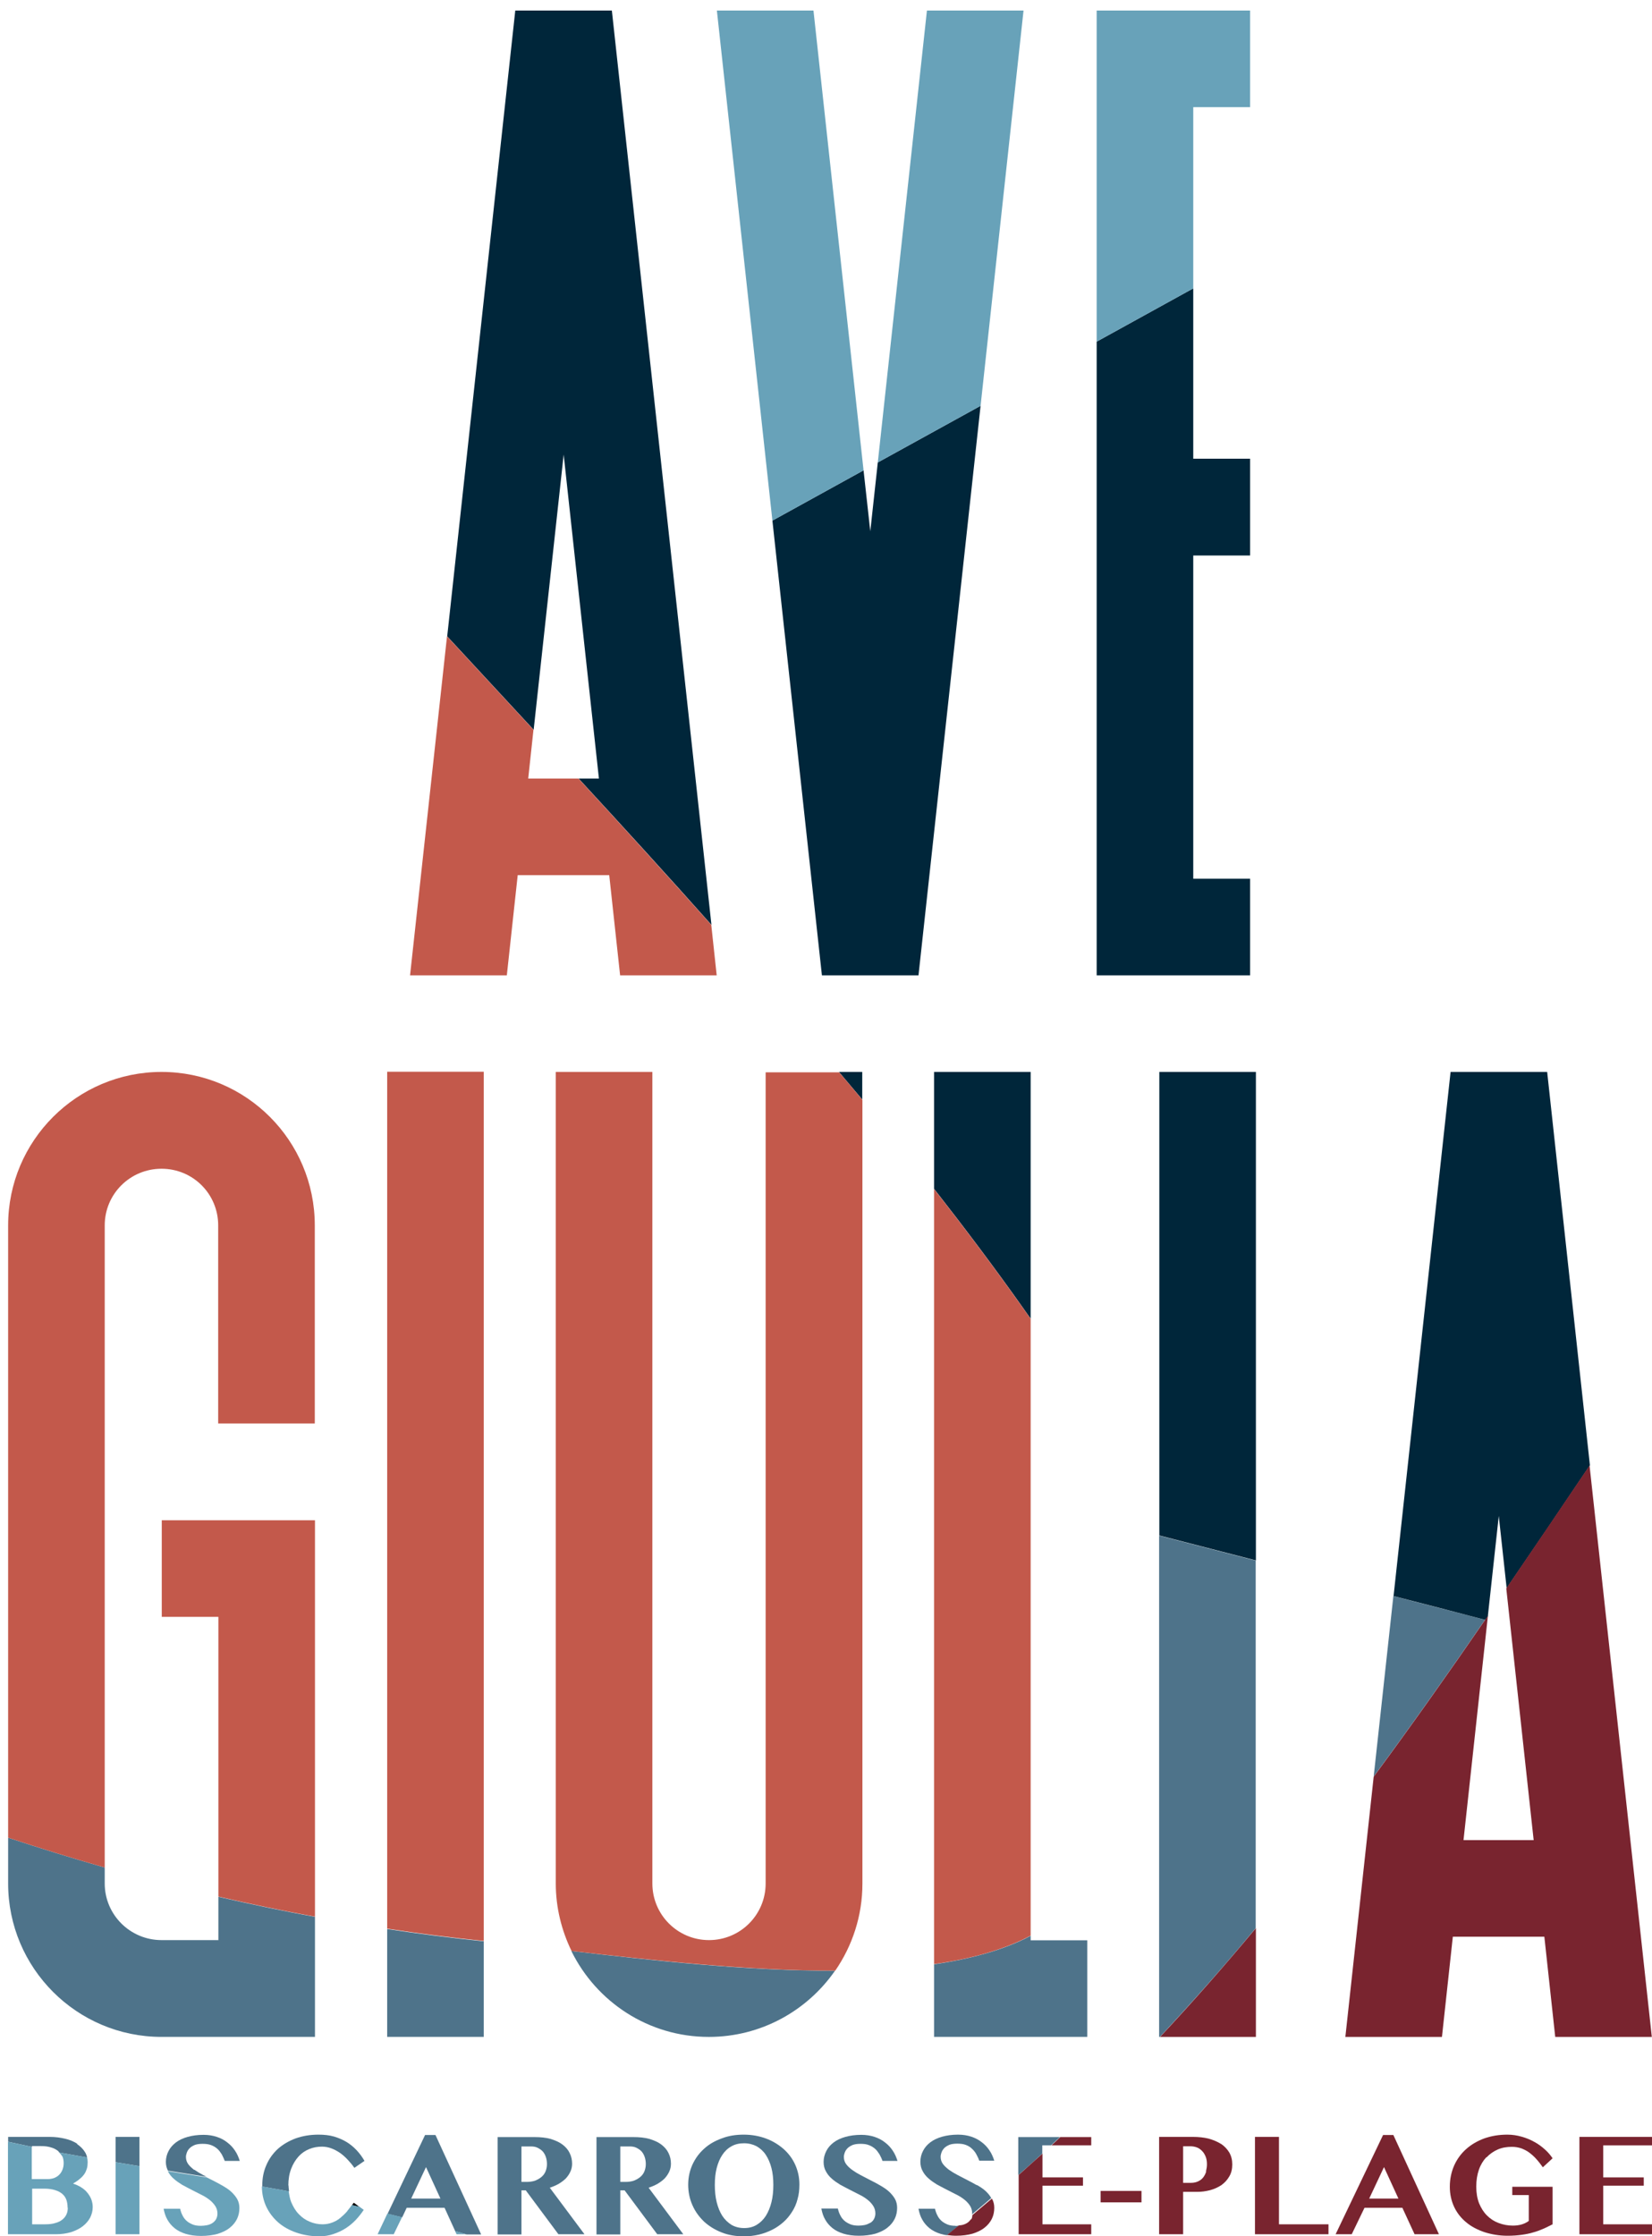 <?xml version="1.0" encoding="UTF-8"?>
<svg xmlns="http://www.w3.org/2000/svg" width="133" height="180" viewBox="0 0 133 180" fill="none">
  <path d="M45.38 36.589L48.218 62.665H46.587C50.166 66.546 53.745 70.472 57.278 74.443L49.26 0.849H41.484L36.003 51.22C38.298 53.696 40.623 56.203 42.964 58.739L45.38 36.589Z" fill="#00263A"></path>
  <path d="M40.804 78.504L41.68 70.441H49.048L49.924 78.504H57.7L57.263 74.442C53.729 70.486 50.151 66.545 46.572 62.665H42.526L42.949 58.739C40.608 56.203 38.283 53.696 35.988 51.22L33.013 78.504H40.789H40.804Z" fill="#C3594B"></path>
  <path d="M31.171 155.253V163.95H38.947V156.249C38.947 156.249 38.902 156.249 38.872 156.249C36.35 155.993 33.768 155.661 31.171 155.268V155.253Z" fill="#4E738A"></path>
  <path d="M31.171 86.28V155.238C33.768 155.631 36.35 155.963 38.872 156.22C38.902 156.22 38.917 156.22 38.947 156.22V86.265H31.171V86.28Z" fill="#C3594B"></path>
  <path d="M93.38 163.951C96.037 161.097 98.619 158.183 101.095 155.193V125.614C98.498 124.949 95.916 124.27 93.319 123.605V163.951H93.38Z" fill="#4E738A"></path>
  <path d="M101.111 86.28H93.335V123.59C95.932 124.255 98.514 124.934 101.111 125.599V86.28Z" fill="#00263A"></path>
  <path d="M101.111 163.951V155.193C98.619 158.183 96.052 161.112 93.395 163.951H101.111Z" fill="#79242F"></path>
  <path d="M75.2 163.95H87.536V156.174H82.976V155.812C80.847 156.944 78.19 157.669 75.2 158.107V163.966V163.95Z" fill="#4E738A"></path>
  <path d="M82.976 106.136V86.28H75.2V95.687C77.692 98.873 80.077 102.044 82.312 105.2C82.538 105.532 82.75 105.819 82.976 106.136Z" fill="#00263A"></path>
  <path d="M75.2 158.092C78.19 157.669 80.847 156.929 82.976 155.797V106.151C82.75 105.834 82.553 105.547 82.312 105.215C80.077 102.059 77.677 98.873 75.2 95.702V158.107V158.092Z" fill="#C3594B"></path>
  <path d="M57.066 163.951C61.279 163.951 64.993 161.837 67.228 158.621C60.237 158.651 52.567 157.805 45.998 157.035C48.007 161.127 52.204 163.951 57.066 163.951Z" fill="#4E738A"></path>
  <path d="M69.418 86.28H67.545C68.165 87.02 68.799 87.76 69.418 88.5V86.28Z" fill="#00263A"></path>
  <path d="M61.641 151.599C61.641 154.121 59.603 156.159 57.081 156.159C54.56 156.159 52.521 154.121 52.521 151.599V86.28H44.745V151.599C44.745 153.547 45.213 155.389 46.013 157.035C52.582 157.79 60.252 158.636 67.243 158.62C68.617 156.627 69.432 154.212 69.432 151.614V88.53C68.813 87.79 68.194 87.05 67.56 86.311H61.641V151.63V151.599Z" fill="#C3594B"></path>
  <path d="M17.566 156.159H13.006C10.485 156.159 8.431 154.121 8.431 151.599V150.316C5.849 149.576 3.252 148.776 0.655 147.915V151.599C0.655 158.409 6.182 163.95 13.006 163.95H25.358V154.287C22.791 153.819 20.194 153.275 17.581 152.671V156.174L17.566 156.159Z" fill="#4E738A"></path>
  <path d="M25.358 127.274V122.367H13.023V130.143H17.582V152.656C20.195 153.26 22.792 153.804 25.358 154.272V127.259V127.274Z" fill="#C3594B"></path>
  <path d="M8.431 98.631C8.431 96.11 10.47 94.072 13.006 94.072C15.543 94.072 17.566 96.11 17.566 98.631V114.576H25.343V98.631C25.343 91.807 19.816 86.28 13.006 86.28C6.197 86.28 0.655 91.807 0.655 98.631V147.915C3.267 148.776 5.849 149.576 8.431 150.316V98.631Z" fill="#C3594B"></path>
  <path d="M119.562 130.385C117.116 129.736 114.639 129.117 112.178 128.468L110.593 142.993C113.658 138.841 116.632 134.628 119.562 130.37V130.385Z" fill="#4E738A"></path>
  <path d="M119.788 130.053L120.664 122.02L121.298 127.833C123.548 124.542 125.783 121.25 128.002 117.943L124.56 86.28H116.784L112.193 128.467C114.655 129.102 117.131 129.736 119.577 130.385C119.652 130.279 119.728 130.174 119.803 130.068L119.788 130.053Z" fill="#00263A"></path>
  <path d="M123.503 148.112H117.825L119.788 130.068C119.713 130.174 119.637 130.279 119.562 130.385C116.633 134.643 113.658 138.856 110.593 143.008L108.313 163.951H116.089L116.965 155.888H124.333L125.209 163.951H132.985L127.972 117.958C125.737 121.265 123.518 124.557 121.268 127.848L123.473 148.112H123.503Z" fill="#79242F"></path>
  <path d="M6.227 172.557C5.955 172.376 5.638 172.24 5.261 172.15C4.883 172.059 4.475 171.999 4.022 171.999H0.655V172.391C1.289 172.527 1.939 172.663 2.573 172.799V172.738H3.283C3.6 172.738 3.871 172.769 4.098 172.844C4.324 172.904 4.521 173.01 4.672 173.131C4.717 173.161 4.732 173.206 4.762 173.252C5.502 173.388 6.257 173.524 7.012 173.659C6.982 173.493 6.921 173.342 6.831 173.206C6.68 172.965 6.468 172.754 6.197 172.572L6.227 172.557Z" fill="#4E738A"></path>
  <path d="M5.019 173.553C5.095 173.719 5.125 173.916 5.125 174.112C5.125 174.293 5.095 174.474 5.034 174.625C4.974 174.776 4.899 174.912 4.778 175.033C4.672 175.154 4.536 175.229 4.37 175.305C4.204 175.365 4.023 175.395 3.827 175.395H2.558V172.798C1.909 172.662 1.275 172.527 0.641 172.391V179.835H4.506C4.944 179.835 5.352 179.774 5.714 179.668C6.076 179.548 6.393 179.397 6.65 179.2C6.907 179.004 7.103 178.778 7.254 178.506C7.39 178.234 7.465 177.947 7.465 177.645C7.465 177.419 7.42 177.207 7.345 177.011C7.269 176.815 7.148 176.633 7.012 176.467C6.877 176.301 6.71 176.165 6.514 176.045C6.318 175.924 6.107 175.833 5.88 175.758C6.107 175.622 6.288 175.501 6.439 175.365C6.59 175.244 6.71 175.108 6.801 174.973C6.892 174.837 6.952 174.686 6.997 174.535C7.043 174.384 7.058 174.203 7.058 174.021C7.058 173.901 7.043 173.78 7.012 173.659C6.258 173.523 5.503 173.387 4.763 173.251C4.853 173.357 4.959 173.448 5.004 173.568L5.019 173.553ZM5.457 177.706C5.457 177.902 5.427 178.068 5.352 178.234C5.276 178.4 5.17 178.536 5.019 178.657C4.868 178.778 4.687 178.868 4.461 178.929C4.234 179.004 3.962 179.034 3.645 179.034H2.588V176.165H3.57C3.917 176.165 4.204 176.211 4.446 176.286C4.687 176.362 4.883 176.467 5.034 176.603C5.185 176.739 5.291 176.905 5.352 177.086C5.412 177.268 5.442 177.479 5.442 177.69L5.457 177.706Z" fill="#68A2B9"></path>
  <path d="M9.308 171.999V174.037C9.942 174.143 10.576 174.248 11.226 174.354V171.999H9.308Z" fill="#4E738A"></path>
  <path d="M9.308 179.835H11.226V174.354C10.576 174.248 9.942 174.143 9.308 174.037V179.835Z" fill="#68A2B9"></path>
  <path d="M15.634 174.656C15.438 174.505 15.272 174.354 15.151 174.188C15.03 174.022 14.97 173.826 14.97 173.614C14.97 173.493 15 173.373 15.045 173.252C15.09 173.131 15.166 173.01 15.272 172.905C15.377 172.799 15.513 172.723 15.679 172.648C15.845 172.587 16.057 172.557 16.313 172.557C16.585 172.557 16.812 172.587 17.008 172.663C17.204 172.738 17.37 172.844 17.506 172.965C17.642 173.086 17.748 173.237 17.854 173.403C17.944 173.569 18.02 173.75 18.095 173.931H19.303C19.212 173.644 19.092 173.358 18.926 173.116C18.759 172.859 18.548 172.633 18.306 172.452C18.065 172.255 17.778 172.104 17.461 171.999C17.144 171.893 16.782 171.833 16.389 171.833C15.906 171.833 15.483 171.893 15.105 171.999C14.728 172.104 14.411 172.255 14.154 172.452C13.898 172.648 13.701 172.874 13.565 173.146C13.43 173.403 13.354 173.705 13.354 174.007C13.354 174.279 13.414 174.505 13.52 174.716C14.547 174.883 15.589 175.049 16.646 175.215C16.54 175.169 16.434 175.109 16.344 175.064C16.087 174.928 15.861 174.792 15.649 174.641L15.634 174.656Z" fill="#4E738A"></path>
  <path d="M13.52 174.777C13.641 175.003 13.792 175.2 13.988 175.366C14.184 175.547 14.411 175.698 14.653 175.849C14.909 175.985 15.151 176.121 15.423 176.257C15.679 176.392 15.936 176.513 16.193 176.649C16.449 176.77 16.661 176.906 16.857 177.057C17.053 177.208 17.204 177.374 17.325 177.555C17.446 177.736 17.506 177.948 17.506 178.174C17.506 178.355 17.461 178.506 17.386 178.642C17.31 178.763 17.204 178.869 17.084 178.944C16.963 179.02 16.812 179.08 16.646 179.11C16.48 179.14 16.329 179.156 16.163 179.156C15.921 179.156 15.694 179.125 15.513 179.05C15.332 178.974 15.166 178.884 15.03 178.763C14.894 178.642 14.773 178.491 14.698 178.325C14.607 178.159 14.547 177.978 14.502 177.782H13.173C13.233 178.099 13.324 178.401 13.475 178.657C13.626 178.929 13.822 179.156 14.064 179.352C14.305 179.548 14.607 179.699 14.955 179.805C15.302 179.911 15.725 179.971 16.193 179.971C16.691 179.971 17.129 179.911 17.521 179.805C17.899 179.684 18.231 179.533 18.488 179.322C18.744 179.125 18.941 178.884 19.077 178.612C19.212 178.34 19.273 178.038 19.273 177.721C19.273 177.449 19.212 177.208 19.092 176.996C18.971 176.785 18.805 176.589 18.609 176.408C18.412 176.226 18.171 176.075 17.914 175.924C17.657 175.773 17.386 175.637 17.129 175.502C16.963 175.426 16.812 175.335 16.646 175.26C15.589 175.094 14.547 174.928 13.52 174.762C13.52 174.777 13.52 174.792 13.535 174.807L13.52 174.777Z" fill="#68A2B9"></path>
  <path d="M28.332 177.494C28.529 177.539 28.74 177.585 28.936 177.63L28.483 177.298C28.483 177.298 28.378 177.434 28.332 177.494Z" fill="black"></path>
  <path d="M23.214 175.909C23.214 175.396 23.29 174.958 23.441 174.565C23.591 174.173 23.788 173.856 24.029 173.584C24.271 173.312 24.558 173.116 24.89 172.98C25.222 172.844 25.554 172.784 25.917 172.784C26.174 172.784 26.43 172.829 26.672 172.92C26.913 173.01 27.14 173.131 27.366 173.282C27.578 173.433 27.789 173.614 27.985 173.826C28.182 174.037 28.363 174.248 28.529 174.49L29.344 173.931C29.163 173.614 28.952 173.327 28.71 173.071C28.468 172.814 28.197 172.587 27.895 172.406C27.593 172.225 27.245 172.074 26.883 171.968C26.506 171.863 26.098 171.817 25.645 171.817C24.965 171.817 24.362 171.923 23.803 172.119C23.244 172.331 22.776 172.603 22.369 172.965C21.976 173.327 21.659 173.765 21.447 174.263C21.221 174.762 21.115 175.32 21.115 175.909C21.115 175.939 21.115 175.97 21.115 176C21.84 176.136 22.565 176.241 23.274 176.392C23.259 176.241 23.229 176.075 23.229 175.909H23.214Z" fill="#4E738A"></path>
  <path d="M27.97 177.963C27.789 178.174 27.593 178.355 27.396 178.522C27.2 178.688 26.974 178.808 26.732 178.899C26.491 178.99 26.234 179.035 25.962 179.035C25.6 179.035 25.252 178.959 24.935 178.824C24.603 178.688 24.316 178.491 24.059 178.22C23.803 177.963 23.607 177.631 23.44 177.238C23.335 176.981 23.289 176.679 23.244 176.377C22.519 176.242 21.795 176.121 21.085 175.985C21.085 176.559 21.206 177.102 21.417 177.57C21.644 178.069 21.976 178.506 22.384 178.869C22.791 179.231 23.289 179.503 23.848 179.699C24.422 179.896 25.041 180.001 25.705 180.001C26.113 180.001 26.491 179.941 26.838 179.82C27.2 179.699 27.532 179.548 27.834 179.352C28.136 179.156 28.408 178.929 28.65 178.673C28.891 178.416 29.103 178.144 29.284 177.872L28.936 177.616C28.74 177.57 28.529 177.525 28.333 177.48C28.212 177.646 28.091 177.797 27.97 177.948V177.963Z" fill="#68A2B9"></path>
  <path d="M35.052 171.848H34.221L31.202 178.189C31.594 178.28 31.987 178.386 32.379 178.476L32.742 177.706H35.792L36.653 179.594C36.955 179.669 37.256 179.76 37.558 179.85H38.736L35.067 171.863L35.052 171.848ZM33.104 176.966L34.297 174.43L35.46 176.966H33.104Z" fill="#4E738A"></path>
  <path d="M30.401 179.835H31.699L32.364 178.461C31.971 178.37 31.579 178.264 31.186 178.174L30.401 179.835Z" fill="#68A2B9"></path>
  <path d="M36.758 179.835H37.543C37.241 179.745 36.939 179.669 36.637 179.579L36.758 179.835Z" fill="#68A2B9"></path>
  <path d="M41.982 176.301H42.329L44.957 179.835H47.055L44.262 176.09C44.534 175.999 44.775 175.894 44.987 175.773C45.213 175.637 45.395 175.501 45.561 175.335C45.712 175.169 45.832 174.988 45.923 174.791C46.014 174.595 46.059 174.384 46.059 174.157C46.059 173.855 45.998 173.568 45.862 173.297C45.742 173.04 45.545 172.813 45.289 172.617C45.032 172.421 44.715 172.285 44.337 172.164C43.96 172.058 43.522 172.013 43.009 172.013H40.065V179.85H41.982V176.316V176.301ZM41.982 172.768H42.767C42.948 172.768 43.13 172.798 43.281 172.874C43.432 172.949 43.568 173.04 43.688 173.161C43.794 173.282 43.885 173.433 43.945 173.614C44.005 173.795 44.035 173.976 44.035 174.187C44.035 174.414 43.99 174.61 43.915 174.791C43.839 174.973 43.718 175.124 43.568 175.244C43.416 175.365 43.25 175.456 43.054 175.531C42.858 175.592 42.631 175.622 42.405 175.622H41.982V172.783V172.768Z" fill="#4E738A"></path>
  <path d="M49.939 176.301H50.286L52.914 179.835H55.012L52.219 176.09C52.491 175.999 52.732 175.894 52.944 175.773C53.17 175.637 53.352 175.501 53.518 175.335C53.669 175.169 53.789 174.988 53.88 174.791C53.971 174.595 54.016 174.384 54.016 174.157C54.016 173.855 53.956 173.568 53.82 173.297C53.699 173.04 53.502 172.813 53.246 172.617C52.989 172.421 52.672 172.285 52.295 172.164C51.917 172.058 51.479 172.013 50.966 172.013H48.022V179.85H49.939V176.316V176.301ZM49.939 172.768H50.724C50.905 172.768 51.087 172.798 51.238 172.874C51.389 172.949 51.525 173.04 51.645 173.161C51.751 173.282 51.842 173.433 51.902 173.614C51.962 173.795 51.993 173.976 51.993 174.187C51.993 174.414 51.947 174.61 51.872 174.791C51.796 174.973 51.675 175.124 51.525 175.244C51.373 175.365 51.207 175.456 51.011 175.531C50.815 175.592 50.588 175.622 50.362 175.622H49.939V172.783V172.768Z" fill="#4E738A"></path>
  <path d="M56.704 178.838C57.111 179.201 57.58 179.488 58.123 179.699C58.667 179.911 59.256 180.001 59.89 180.001C60.312 180.001 60.705 179.956 61.098 179.865C61.475 179.775 61.837 179.639 62.17 179.473C62.502 179.307 62.804 179.095 63.076 178.854C63.347 178.612 63.574 178.34 63.77 178.023C63.967 177.721 64.118 177.374 64.208 177.012C64.314 176.649 64.359 176.257 64.359 175.834C64.359 175.245 64.238 174.716 64.012 174.218C63.785 173.72 63.468 173.312 63.061 172.95C62.653 172.603 62.185 172.316 61.641 172.119C61.098 171.923 60.509 171.817 59.875 171.817C59.24 171.817 58.652 171.908 58.108 172.119C57.565 172.316 57.081 172.587 56.689 172.95C56.281 173.312 55.979 173.735 55.753 174.218C55.526 174.716 55.405 175.26 55.405 175.849C55.405 176.438 55.526 177.012 55.753 177.51C55.979 178.023 56.296 178.446 56.689 178.823L56.704 178.838ZM57.7 174.505C57.806 174.097 57.957 173.735 58.153 173.448C58.35 173.146 58.591 172.92 58.893 172.754C59.18 172.587 59.527 172.512 59.905 172.512C60.282 172.512 60.63 172.603 60.916 172.754C61.203 172.92 61.46 173.146 61.656 173.448C61.853 173.75 62.004 174.097 62.109 174.505C62.215 174.913 62.26 175.366 62.26 175.864C62.26 176.362 62.215 176.83 62.109 177.253C62.004 177.676 61.853 178.038 61.656 178.355C61.46 178.657 61.218 178.899 60.916 179.08C60.614 179.261 60.282 179.337 59.905 179.337C59.527 179.337 59.18 179.246 58.893 179.08C58.606 178.899 58.35 178.657 58.153 178.355C57.957 178.053 57.806 177.676 57.7 177.253C57.595 176.83 57.549 176.362 57.549 175.864C57.549 175.366 57.595 174.913 57.7 174.505Z" fill="#4E738A"></path>
  <path d="M70.022 178.929C69.901 179.005 69.75 179.065 69.599 179.095C69.433 179.125 69.282 179.141 69.116 179.141C68.874 179.141 68.647 179.11 68.466 179.035C68.285 178.959 68.119 178.869 67.983 178.748C67.847 178.627 67.727 178.476 67.651 178.31C67.56 178.144 67.5 177.963 67.455 177.767H66.126C66.186 178.084 66.277 178.386 66.428 178.642C66.579 178.914 66.775 179.141 67.017 179.337C67.258 179.533 67.56 179.684 67.908 179.79C68.255 179.895 68.678 179.956 69.146 179.956C69.644 179.956 70.082 179.895 70.475 179.79C70.852 179.669 71.184 179.518 71.441 179.307C71.698 179.11 71.894 178.869 72.03 178.597C72.166 178.325 72.226 178.023 72.226 177.706C72.226 177.434 72.166 177.193 72.045 176.981C71.924 176.77 71.758 176.574 71.562 176.392C71.365 176.211 71.124 176.06 70.867 175.909C70.61 175.758 70.354 175.622 70.082 175.487C69.81 175.351 69.553 175.215 69.297 175.079C69.04 174.943 68.814 174.807 68.602 174.656C68.406 174.505 68.24 174.354 68.119 174.188C67.998 174.022 67.938 173.826 67.938 173.614C67.938 173.493 67.968 173.373 68.013 173.252C68.059 173.131 68.134 173.01 68.24 172.905C68.346 172.799 68.481 172.723 68.647 172.648C68.814 172.587 69.025 172.557 69.282 172.557C69.553 172.557 69.78 172.587 69.961 172.663C70.157 172.738 70.324 172.844 70.459 172.965C70.595 173.086 70.701 173.237 70.807 173.403C70.897 173.569 70.988 173.75 71.048 173.931H72.256C72.166 173.644 72.045 173.358 71.879 173.116C71.713 172.859 71.501 172.633 71.26 172.452C71.018 172.255 70.731 172.104 70.414 171.999C70.097 171.893 69.735 171.833 69.342 171.833C68.859 171.833 68.436 171.893 68.059 171.999C67.681 172.104 67.364 172.255 67.107 172.452C66.851 172.648 66.654 172.874 66.519 173.146C66.383 173.418 66.307 173.705 66.307 174.007C66.307 174.294 66.368 174.55 66.488 174.762C66.609 174.988 66.76 175.185 66.956 175.351C67.153 175.532 67.379 175.683 67.621 175.834C67.877 175.97 68.119 176.106 68.391 176.241C68.647 176.377 68.904 176.498 69.161 176.634C69.418 176.755 69.629 176.891 69.825 177.042C70.022 177.193 70.173 177.359 70.293 177.54C70.414 177.721 70.475 177.933 70.475 178.159C70.475 178.34 70.429 178.491 70.354 178.627C70.278 178.763 70.173 178.854 70.052 178.929H70.022Z" fill="#4E738A"></path>
  <path d="M78.658 175.894C78.401 175.743 78.13 175.607 77.873 175.471C77.601 175.335 77.344 175.2 77.088 175.064C76.831 174.928 76.605 174.792 76.393 174.641C76.197 174.49 76.031 174.339 75.91 174.173C75.789 174.007 75.729 173.81 75.729 173.599C75.729 173.478 75.759 173.358 75.804 173.237C75.85 173.116 75.925 172.995 76.031 172.889C76.136 172.784 76.272 172.708 76.439 172.633C76.605 172.572 76.816 172.542 77.073 172.542C77.344 172.542 77.571 172.572 77.767 172.648C77.963 172.723 78.13 172.829 78.25 172.95C78.386 173.071 78.507 173.222 78.598 173.388C78.688 173.554 78.779 173.735 78.839 173.916H80.047C79.957 173.629 79.836 173.342 79.67 173.101C79.504 172.844 79.292 172.618 79.051 172.436C78.809 172.24 78.522 172.089 78.205 171.983C77.888 171.878 77.526 171.817 77.133 171.817C76.65 171.817 76.227 171.878 75.85 171.983C75.472 172.089 75.155 172.24 74.898 172.436C74.642 172.633 74.445 172.859 74.309 173.131C74.174 173.388 74.098 173.69 74.098 173.992C74.098 174.279 74.159 174.535 74.279 174.747C74.4 174.973 74.551 175.169 74.747 175.335C74.944 175.517 75.17 175.668 75.412 175.819C75.668 175.955 75.91 176.09 76.182 176.226C76.439 176.362 76.695 176.483 76.952 176.619C77.209 176.74 77.42 176.876 77.616 177.027C77.812 177.178 77.963 177.344 78.084 177.525C78.205 177.706 78.266 177.917 78.266 178.144C78.266 178.189 78.235 178.219 78.235 178.25C78.764 177.812 79.277 177.374 79.806 176.921C79.685 176.71 79.534 176.528 79.338 176.347C79.141 176.166 78.9 176.015 78.643 175.864L78.658 175.894Z" fill="#4E738A"></path>
  <path d="M76.936 179.156C76.695 179.156 76.468 179.126 76.287 179.05C76.106 178.975 75.94 178.884 75.804 178.763C75.668 178.642 75.547 178.491 75.472 178.325C75.381 178.159 75.321 177.978 75.275 177.782H73.947C74.007 178.099 74.098 178.401 74.249 178.657C74.4 178.929 74.596 179.156 74.838 179.352C75.079 179.548 75.381 179.699 75.728 179.805C75.879 179.85 76.061 179.896 76.242 179.911C76.559 179.654 76.876 179.397 77.193 179.141C77.118 179.141 77.027 179.171 76.951 179.171L76.936 179.156Z" fill="#4E738A"></path>
  <path d="M78.16 178.627C78.084 178.748 77.979 178.854 77.858 178.929C77.737 179.005 77.586 179.065 77.435 179.095C77.359 179.11 77.284 179.11 77.193 179.125C76.876 179.382 76.559 179.639 76.242 179.896C76.469 179.926 76.695 179.956 76.967 179.956C77.465 179.956 77.903 179.896 78.296 179.79C78.673 179.669 79.005 179.518 79.262 179.307C79.519 179.11 79.715 178.869 79.851 178.597C79.987 178.325 80.047 178.023 80.047 177.706C80.047 177.434 79.987 177.193 79.866 176.981C79.866 176.981 79.866 176.981 79.851 176.966C79.322 177.404 78.809 177.857 78.281 178.295C78.281 178.431 78.25 178.552 78.19 178.642L78.16 178.627Z" fill="#79242F"></path>
  <path d="M81.995 175.063C82.644 174.489 83.278 173.931 83.913 173.342V172.678H84.622C84.864 172.451 85.106 172.225 85.332 172.013H81.98V175.063H81.995Z" fill="#4E738A"></path>
  <path d="M81.995 179.835H87.854V179.035H83.928V175.925H87.189V175.26H83.928V173.343C83.294 173.917 82.644 174.49 82.01 175.064V179.835H81.995Z" fill="#79242F"></path>
  <path d="M87.854 172.678V172.013H85.362C85.121 172.24 84.894 172.466 84.653 172.678H87.869H87.854Z" fill="#79242F"></path>
  <path d="M91.9 176.347H88.608V177.268H91.9V176.347Z" fill="#79242F"></path>
  <path d="M98.287 172.557C98 172.376 97.668 172.24 97.29 172.134C96.913 172.044 96.49 171.999 96.052 171.999H93.319V179.835H95.252V176.423H96.385C96.732 176.423 97.079 176.377 97.426 176.287C97.758 176.196 98.061 176.06 98.332 175.879C98.589 175.698 98.8 175.471 98.966 175.184C99.132 174.913 99.208 174.58 99.208 174.218C99.208 173.856 99.132 173.539 98.966 173.252C98.8 172.98 98.589 172.754 98.302 172.557H98.287ZM97.109 174.792C97.049 174.973 96.973 175.124 96.868 175.26C96.762 175.396 96.626 175.502 96.46 175.577C96.294 175.653 96.113 175.698 95.886 175.698H95.252V172.753H95.826C96.007 172.753 96.188 172.784 96.354 172.844C96.52 172.904 96.656 173.01 96.777 173.131C96.898 173.252 96.988 173.403 97.064 173.584C97.139 173.765 97.17 173.977 97.17 174.203C97.17 174.399 97.139 174.58 97.094 174.762L97.109 174.792Z" fill="#79242F"></path>
  <path d="M102.968 171.999H101.036V179.835H106.955V179.035H102.968V171.999Z" fill="#79242F"></path>
  <path d="M111.348 171.848L107.528 179.835H108.826L109.853 177.706H112.903L113.885 179.835H115.847L112.178 171.848H111.348ZM110.231 176.966L111.423 174.43L112.586 176.966H110.231Z" fill="#79242F"></path>
  <path d="M119.683 173.644C119.939 173.373 120.241 173.161 120.589 173.01C120.936 172.859 121.313 172.799 121.721 172.799C121.993 172.799 122.234 172.844 122.476 172.92C122.702 173.01 122.929 173.116 123.125 173.267C123.321 173.418 123.518 173.584 123.699 173.795C123.88 173.992 124.046 174.218 124.212 174.445L124.997 173.72C124.831 173.478 124.635 173.237 124.378 173.01C124.122 172.784 123.85 172.572 123.533 172.406C123.216 172.225 122.884 172.089 122.506 171.983C122.144 171.878 121.751 171.817 121.359 171.817C120.679 171.817 120.06 171.923 119.501 172.119C118.928 172.331 118.444 172.618 118.037 172.98C117.629 173.342 117.297 173.795 117.07 174.309C116.844 174.822 116.723 175.396 116.723 176.015C116.723 176.604 116.844 177.147 117.07 177.631C117.297 178.114 117.629 178.537 118.037 178.869C118.444 179.216 118.943 179.473 119.516 179.669C120.09 179.85 120.709 179.956 121.374 179.956C121.796 179.956 122.174 179.926 122.506 179.88C122.838 179.835 123.155 179.775 123.442 179.684C123.729 179.609 124.001 179.503 124.243 179.397C124.499 179.291 124.741 179.156 124.997 179.035V176.015H121.751V176.679H123.08V178.763C122.899 178.899 122.702 178.989 122.491 179.05C122.28 179.11 122.053 179.14 121.796 179.14C121.389 179.14 121.011 179.065 120.649 178.929C120.287 178.793 119.985 178.597 119.713 178.325C119.441 178.053 119.245 177.736 119.079 177.344C118.928 176.951 118.852 176.513 118.852 176C118.852 175.486 118.928 175.034 119.064 174.641C119.199 174.248 119.411 173.901 119.667 173.629L119.683 173.644Z" fill="#79242F"></path>
  <path d="M127.157 179.835H133V179.035H129.074V175.924H132.336V175.26H129.074V172.678H133V171.999H127.157V179.835Z" fill="#79242F"></path>
  <path d="M70.67 37.223L70.066 42.764L69.523 37.857L62.185 41.904L66.171 78.504H73.947L78.945 32.663L70.67 37.223Z" fill="#00263A"></path>
  <path d="M88.291 36.921V44.712V70.728V78.504H96.067H100.642V70.728H96.067V44.712H100.642V36.921H96.067V23.211L88.291 27.499V36.921Z" fill="#00263A"></path>
  <path d="M74.626 0.849L70.67 37.223L78.945 32.663L82.403 0.849H74.626Z" fill="#68A2B9"></path>
  <path d="M65.491 0.849H57.715L62.185 41.904L69.523 37.857L65.491 0.849Z" fill="#68A2B9"></path>
  <path d="M100.642 8.625V0.849H96.067H88.291V8.625V27.499L96.067 23.211V8.625H100.642Z" fill="#68A2B9"></path>
</svg>
